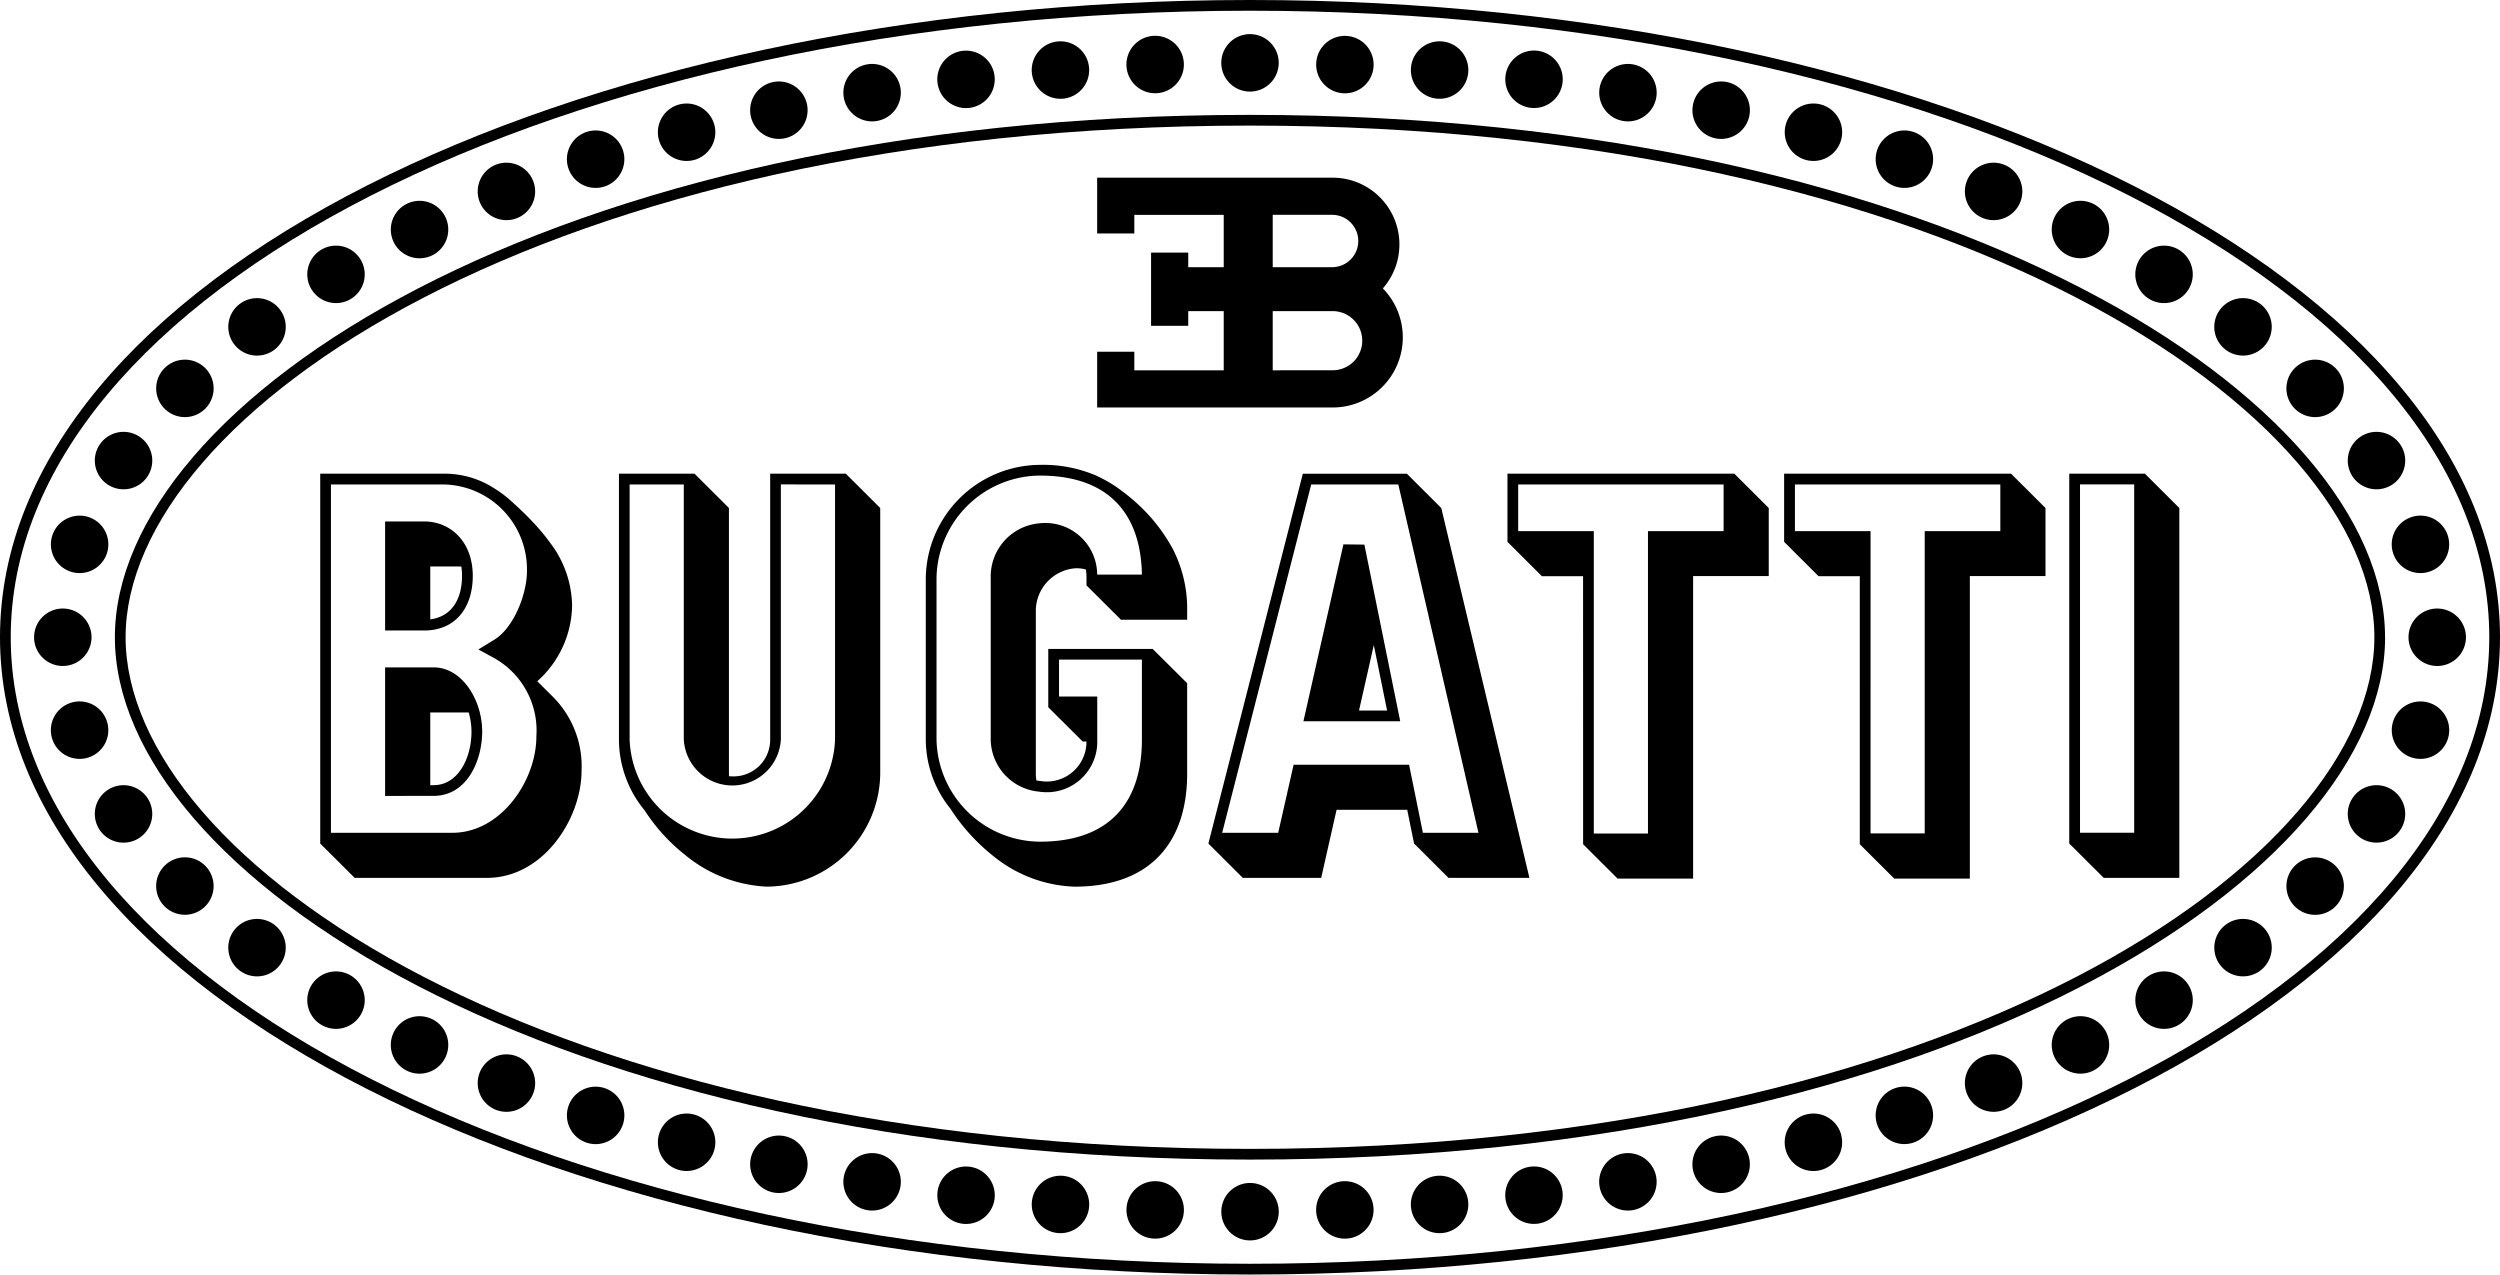 <svg xmlns="http://www.w3.org/2000/svg" xmlns:xlink="http://www.w3.org/1999/xlink" width="180" height="91.765" viewBox="0 0 180 91.765">
  <defs>
    <clipPath id="clip-path">
      <rect id="Rechteck_194" data-name="Rechteck 194" width="180" height="91.765"/>
    </clipPath>
  </defs>
  <g id="Gruppe_5264" data-name="Gruppe 5264" transform="translate(-820 -1162)">
    <g id="Gruppe_4346" data-name="Gruppe 4346" transform="translate(820 1162)">
      <g id="Gruppe_4345" data-name="Gruppe 4345" transform="translate(0 0)" clip-path="url(#clip-path)">
        <path id="Pfad_4473" data-name="Pfad 4473" d="M90,.772C40.319.772.773,21.159.773,45.882S40.319,90.992,90,90.992s89.228-20.386,89.228-45.111S139.682.772,90,.772M90,0c49.584,0,90,20.352,90,45.882S139.584,91.765,90,91.765,0,71.413,0,45.882,40.417,0,90,0" transform="translate(0 0)" fill-rule="evenodd"/>
        <path id="Pfad_4474" data-name="Pfad 4474" d="M170.76,45.686c0-16.092-30.247-36.838-80.956-36.838S8.848,29.594,8.848,45.686,39.095,82.525,89.8,82.525,170.76,61.779,170.76,45.686m.772,0c0,16.891-31.1,37.61-81.729,37.61S8.076,62.577,8.076,45.686,39.178,8.076,89.8,8.076s81.729,20.719,81.729,37.61" transform="translate(0.195 0.195)" fill-rule="evenodd"/>
        <path id="Pfad_4475" data-name="Pfad 4475" d="M89.991,4.465A2.068,2.068,0,1,1,87.922,2.4a2.068,2.068,0,0,1,2.069,2.069" transform="translate(2.077 0.058)" fill-rule="evenodd"/>
        <path id="Pfad_4476" data-name="Pfad 4476" d="M83.322,4.518a2.068,2.068,0,1,1-2.14-2,2.068,2.068,0,0,1,2.14,2" transform="translate(1.916 0.061)" fill-rule="evenodd"/>
        <path id="Pfad_4477" data-name="Pfad 4477" d="M76.66,4.829a2.068,2.068,0,1,1-2.207-1.918A2.068,2.068,0,0,1,76.66,4.829" transform="translate(1.755 0.07)" fill-rule="evenodd"/>
        <path id="Pfad_4478" data-name="Pfad 4478" d="M70.012,5.375a2.068,2.068,0,1,1-2.3-1.8,2.067,2.067,0,0,1,2.3,1.8" transform="translate(1.594 0.086)" fill-rule="evenodd"/>
        <path id="Pfad_4479" data-name="Pfad 4479" d="M63.4,6.239a2.068,2.068,0,1,1-2.367-1.719A2.069,2.069,0,0,1,63.4,6.239" transform="translate(1.434 0.109)" fill-rule="evenodd"/>
        <path id="Pfad_4480" data-name="Pfad 4480" d="M56.826,7.366a2.068,2.068,0,1,1-2.454-1.593,2.07,2.07,0,0,1,2.454,1.593" transform="translate(1.276 0.138)" fill-rule="evenodd"/>
        <path id="Pfad_4481" data-name="Pfad 4481" d="M50.314,8.81A2.068,2.068,0,1,1,47.78,7.348,2.069,2.069,0,0,1,50.314,8.81" transform="translate(1.119 0.176)" fill-rule="evenodd"/>
        <path id="Pfad_4482" data-name="Pfad 4482" d="M43.888,10.6a2.068,2.068,0,1,1-2.606-1.327A2.067,2.067,0,0,1,43.888,10.6" transform="translate(0.964 0.222)" fill-rule="evenodd"/>
        <path id="Pfad_4483" data-name="Pfad 4483" d="M37.581,12.764a2.068,2.068,0,1,1-2.671-1.189,2.069,2.069,0,0,1,2.671,1.189" transform="translate(0.812 0.277)" fill-rule="evenodd"/>
        <path id="Pfad_4484" data-name="Pfad 4484" d="M31.4,15.279a2.068,2.068,0,1,1-2.764-.951,2.067,2.067,0,0,1,2.764.951" transform="translate(0.665 0.341)" fill-rule="evenodd"/>
        <path id="Pfad_4485" data-name="Pfad 4485" d="M25.442,18.271a2.068,2.068,0,1,1-2.838-.707,2.069,2.069,0,0,1,2.838.707" transform="translate(0.523 0.418)" fill-rule="evenodd"/>
        <path id="Pfad_4486" data-name="Pfad 4486" d="M19.79,21.812a2.068,2.068,0,1,1-2.887-.458,2.067,2.067,0,0,1,2.887.458" transform="translate(0.388 0.507)" fill-rule="evenodd"/>
        <path id="Pfad_4487" data-name="Pfad 4487" d="M14.509,25.89a2.068,2.068,0,1,1-2.924,0,2.066,2.066,0,0,1,2.924,0" transform="translate(0.266 0.612)" fill-rule="evenodd"/>
        <path id="Pfad_4488" data-name="Pfad 4488" d="M9.921,30.734a2.068,2.068,0,1,1-2.88.508,2.067,2.067,0,0,1,2.88-.508" transform="translate(0.161 0.734)" fill-rule="evenodd"/>
        <path id="Pfad_4489" data-name="Pfad 4489" d="M6.318,36.361a2.068,2.068,0,1,1-2.627,1.282,2.069,2.069,0,0,1,2.627-1.282" transform="translate(0.087 0.877)" fill-rule="evenodd"/>
        <path id="Pfad_4490" data-name="Pfad 4490" d="M89.994,85.23a2.068,2.068,0,1,1-2.068-2.068,2.069,2.069,0,0,1,2.068,2.068" transform="translate(2.077 2.012)" fill-rule="evenodd"/>
        <path id="Pfad_4491" data-name="Pfad 4491" d="M83.324,85.177a2.068,2.068,0,1,1-1.994-2.139,2.067,2.067,0,0,1,1.994,2.139" transform="translate(1.916 2.009)" fill-rule="evenodd"/>
        <path id="Pfad_4492" data-name="Pfad 4492" d="M76.662,84.865a2.068,2.068,0,1,1-1.918-2.207,2.068,2.068,0,0,1,1.918,2.207" transform="translate(1.755 1.999)" fill-rule="evenodd"/>
        <path id="Pfad_4493" data-name="Pfad 4493" d="M70.015,84.32a2.068,2.068,0,1,1-1.8-2.3,2.07,2.07,0,0,1,1.8,2.3" transform="translate(1.594 1.984)" fill-rule="evenodd"/>
        <path id="Pfad_4494" data-name="Pfad 4494" d="M63.4,83.454a2.068,2.068,0,1,1-1.72-2.366,2.068,2.068,0,0,1,1.72,2.366" transform="translate(1.434 1.961)" fill-rule="evenodd"/>
        <path id="Pfad_4495" data-name="Pfad 4495" d="M56.827,82.329a2.068,2.068,0,1,1-1.593-2.454,2.067,2.067,0,0,1,1.593,2.454" transform="translate(1.276 1.931)" fill-rule="evenodd"/>
        <path id="Pfad_4496" data-name="Pfad 4496" d="M50.315,80.885a2.068,2.068,0,1,1-1.463-2.533,2.068,2.068,0,0,1,1.463,2.533" transform="translate(1.119 1.894)" fill-rule="evenodd"/>
        <path id="Pfad_4497" data-name="Pfad 4497" d="M43.889,79.1a2.068,2.068,0,1,1-1.328-2.606A2.068,2.068,0,0,1,43.889,79.1" transform="translate(0.964 1.848)" fill-rule="evenodd"/>
        <path id="Pfad_4498" data-name="Pfad 4498" d="M37.582,76.93a2.068,2.068,0,1,1-1.19-2.671,2.068,2.068,0,0,1,1.19,2.671" transform="translate(0.812 1.793)" fill-rule="evenodd"/>
        <path id="Pfad_4499" data-name="Pfad 4499" d="M31.4,74.414a2.068,2.068,0,1,1-.952-2.765,2.066,2.066,0,0,1,.952,2.765" transform="translate(0.665 1.728)" fill-rule="evenodd"/>
        <path id="Pfad_4500" data-name="Pfad 4500" d="M25.441,71.424a2.068,2.068,0,1,1-.707-2.838,2.067,2.067,0,0,1,.707,2.838" transform="translate(0.523 1.652)" fill-rule="evenodd"/>
        <path id="Pfad_4501" data-name="Pfad 4501" d="M19.79,67.883a2.068,2.068,0,1,1-.458-2.888,2.068,2.068,0,0,1,.458,2.888" transform="translate(0.388 1.563)" fill-rule="evenodd"/>
        <path id="Pfad_4502" data-name="Pfad 4502" d="M14.508,63.8a2.068,2.068,0,1,1,0-2.924,2.068,2.068,0,0,1,0,2.924" transform="translate(0.266 1.458)" fill-rule="evenodd"/>
        <path id="Pfad_4503" data-name="Pfad 4503" d="M9.919,58.962a2.068,2.068,0,1,1,.508-2.881,2.068,2.068,0,0,1-.508,2.881" transform="translate(0.161 1.335)" fill-rule="evenodd"/>
        <path id="Pfad_4504" data-name="Pfad 4504" d="M6.316,53.334A2.068,2.068,0,1,1,7.6,50.706a2.067,2.067,0,0,1-1.282,2.628" transform="translate(0.086 1.193)" fill-rule="evenodd"/>
        <path id="Pfad_4505" data-name="Pfad 4505" d="M4.537,46.914a2.068,2.068,0,1,1,1.994-2.139,2.069,2.069,0,0,1-1.994,2.139" transform="translate(0.058 1.035)" fill-rule="evenodd"/>
        <path id="Pfad_4506" data-name="Pfad 4506" d="M171.457,42.781a2.068,2.068,0,1,1-2.139,1.994,2.068,2.068,0,0,1,2.139-1.994" transform="translate(4.096 1.035)" fill-rule="evenodd"/>
        <path id="Pfad_4507" data-name="Pfad 4507" d="M170.88,49.423a2.068,2.068,0,1,1-2.628,1.283,2.069,2.069,0,0,1,2.628-1.283" transform="translate(4.068 1.193)" fill-rule="evenodd"/>
        <path id="Pfad_4508" data-name="Pfad 4508" d="M168.3,55.573a2.068,2.068,0,1,1-2.88.508,2.068,2.068,0,0,1,2.88-.508" transform="translate(3.993 1.335)" fill-rule="evenodd"/>
        <path id="Pfad_4509" data-name="Pfad 4509" d="M164.264,60.88a2.068,2.068,0,1,1-2.924,0,2.066,2.066,0,0,1,2.924,0" transform="translate(3.889 1.458)" fill-rule="evenodd"/>
        <path id="Pfad_4510" data-name="Pfad 4510" d="M159.405,65.452a2.068,2.068,0,1,1-2.888-.458,2.068,2.068,0,0,1,2.888.458" transform="translate(3.766 1.563)" fill-rule="evenodd"/>
        <path id="Pfad_4511" data-name="Pfad 4511" d="M153.953,69.294a2.068,2.068,0,1,1-2.838-.708,2.068,2.068,0,0,1,2.838.708" transform="translate(3.632 1.652)" fill-rule="evenodd"/>
        <path id="Pfad_4512" data-name="Pfad 4512" d="M148.162,72.6a2.068,2.068,0,1,1-2.765-.952,2.067,2.067,0,0,1,2.765.952" transform="translate(3.49 1.728)" fill-rule="evenodd"/>
        <path id="Pfad_4513" data-name="Pfad 4513" d="M142.128,75.448a2.068,2.068,0,1,1-2.672-1.189,2.068,2.068,0,0,1,2.672,1.189" transform="translate(3.342 1.793)" fill-rule="evenodd"/>
        <path id="Pfad_4514" data-name="Pfad 4514" d="M135.892,77.818a2.068,2.068,0,1,1-2.606-1.327,2.066,2.066,0,0,1,2.606,1.327" transform="translate(3.19 1.848)" fill-rule="evenodd"/>
        <path id="Pfad_4515" data-name="Pfad 4515" d="M129.528,79.814A2.068,2.068,0,1,1,127,78.352a2.068,2.068,0,0,1,2.533,1.463" transform="translate(3.035 1.894)" fill-rule="evenodd"/>
        <path id="Pfad_4516" data-name="Pfad 4516" d="M123.067,81.469a2.068,2.068,0,1,1-2.453-1.594,2.068,2.068,0,0,1,2.453,1.594" transform="translate(2.878 1.931)" fill-rule="evenodd"/>
        <path id="Pfad_4517" data-name="Pfad 4517" d="M116.532,82.807a2.068,2.068,0,1,1-2.366-1.719,2.068,2.068,0,0,1,2.366,1.719" transform="translate(2.72 1.961)" fill-rule="evenodd"/>
        <path id="Pfad_4518" data-name="Pfad 4518" d="M109.939,83.816a2.068,2.068,0,1,1-2.3-1.8,2.068,2.068,0,0,1,2.3,1.8" transform="translate(2.56 1.984)" fill-rule="evenodd"/>
        <path id="Pfad_4519" data-name="Pfad 4519" d="M103.313,84.577a2.068,2.068,0,1,1-2.207-1.919,2.067,2.067,0,0,1,2.207,1.919" transform="translate(2.4 1.999)" fill-rule="evenodd"/>
        <path id="Pfad_4520" data-name="Pfad 4520" d="M96.658,85.032a2.068,2.068,0,1,1-2.139-1.994,2.067,2.067,0,0,1,2.139,1.994" transform="translate(2.238 2.009)" fill-rule="evenodd"/>
        <path id="Pfad_4521" data-name="Pfad 4521" d="M92.527,4.518a2.068,2.068,0,1,1,1.994,2.139,2.07,2.07,0,0,1-1.994-2.139" transform="translate(2.239 0.061)" fill-rule="evenodd"/>
        <path id="Pfad_4522" data-name="Pfad 4522" d="M99.189,4.829a2.068,2.068,0,1,1,1.918,2.207,2.068,2.068,0,0,1-1.918-2.207" transform="translate(2.4 0.07)" fill-rule="evenodd"/>
        <path id="Pfad_4523" data-name="Pfad 4523" d="M105.836,5.375a2.068,2.068,0,1,1,1.8,2.3,2.068,2.068,0,0,1-1.8-2.3" transform="translate(2.56 0.086)" fill-rule="evenodd"/>
        <path id="Pfad_4524" data-name="Pfad 4524" d="M112.45,6.239a2.068,2.068,0,1,1,1.72,2.367,2.068,2.068,0,0,1-1.72-2.367" transform="translate(2.72 0.109)" fill-rule="evenodd"/>
        <path id="Pfad_4525" data-name="Pfad 4525" d="M119.023,7.366a2.068,2.068,0,1,1,1.594,2.453,2.067,2.067,0,0,1-1.594-2.453" transform="translate(2.878 0.138)" fill-rule="evenodd"/>
        <path id="Pfad_4526" data-name="Pfad 4526" d="M125.535,8.81A2.068,2.068,0,1,1,127,11.343a2.069,2.069,0,0,1-1.463-2.533" transform="translate(3.035 0.176)" fill-rule="evenodd"/>
        <path id="Pfad_4527" data-name="Pfad 4527" d="M131.96,10.6a2.068,2.068,0,1,1,1.327,2.606A2.067,2.067,0,0,1,131.96,10.6" transform="translate(3.19 0.222)" fill-rule="evenodd"/>
        <path id="Pfad_4528" data-name="Pfad 4528" d="M138.267,12.764a2.068,2.068,0,1,1,1.189,2.672,2.067,2.067,0,0,1-1.189-2.672" transform="translate(3.342 0.277)" fill-rule="evenodd"/>
        <path id="Pfad_4529" data-name="Pfad 4529" d="M144.444,15.279a2.068,2.068,0,1,1,.953,2.765,2.068,2.068,0,0,1-.953-2.765" transform="translate(3.49 0.341)" fill-rule="evenodd"/>
        <path id="Pfad_4530" data-name="Pfad 4530" d="M150.407,18.271a2.068,2.068,0,1,1,.707,2.838,2.067,2.067,0,0,1-.707-2.838" transform="translate(3.632 0.418)" fill-rule="evenodd"/>
        <path id="Pfad_4531" data-name="Pfad 4531" d="M156.057,21.812a2.068,2.068,0,1,1,.458,2.888,2.067,2.067,0,0,1-.458-2.888" transform="translate(3.766 0.507)" fill-rule="evenodd"/>
        <path id="Pfad_4532" data-name="Pfad 4532" d="M161.339,25.89a2.068,2.068,0,1,1,0,2.924,2.066,2.066,0,0,1,0-2.924" transform="translate(3.889 0.612)" fill-rule="evenodd"/>
        <path id="Pfad_4533" data-name="Pfad 4533" d="M165.928,30.734a2.068,2.068,0,1,1-.508,2.88,2.068,2.068,0,0,1,.508-2.88" transform="translate(3.993 0.734)" fill-rule="evenodd"/>
        <path id="Pfad_4534" data-name="Pfad 4534" d="M169.531,36.361a2.068,2.068,0,1,1-1.282,2.628,2.067,2.067,0,0,1,1.282-2.628" transform="translate(4.068 0.877)" fill-rule="evenodd"/>
        <path id="Pfad_4535" data-name="Pfad 4535" d="M34.871,34.251a8.435,8.435,0,0,1,1.591,1.207A21.791,21.791,0,0,1,38.1,37.083a15.858,15.858,0,0,1,1.24,1.574,7.631,7.631,0,0,1,1.306,4.125,7.432,7.432,0,0,1-2.506,5.461l1.078,1.076a7.067,7.067,0,0,1,2.109,5.374c0,3.424-2.738,7.707-6.808,7.707H24.99l-2.479-2.472V33.3h8.848a6.575,6.575,0,0,1,3.512.947M30.434,50.49v5.236h.244c1.728,0,2.723-1.9,2.723-3.854a4.952,4.952,0,0,0-.2-1.381Zm0-10.51v3.808c1.457-.188,2.285-1.342,2.285-3.127a4.53,4.53,0,0,0-.047-.674l-.2-.007ZM27.183,56.5V47.246h3.495c2.051,0,3.495,2.351,3.495,4.625,0,2.043-1.068,4.626-3.495,4.626Zm0-11.911v-7.85H30c1.866,0,3.495,1.426,3.495,3.925,0,2.264-1.232,3.926-3.495,3.926Zm10.89,7.635a5.984,5.984,0,0,0-3-5.627L33.9,45.954l1.144-.7c1.391-.847,2.352-3.267,2.352-4.946a6.114,6.114,0,0,0-6.034-6.234H23.283v25.08h8.756c3.488,0,6.035-3.763,6.035-6.935" transform="translate(0.545 0.806)" fill-rule="evenodd"/>
        <path id="Pfad_4536" data-name="Pfad 4536" d="M48.952,33.3l2.478,2.471v19.14l.005.174.239.008A2.635,2.635,0,0,0,54.4,52.444V33.3h5.445l2.478,2.471v19.14a8.222,8.222,0,0,1-8.166,8.121,9.927,9.927,0,0,1-5.843-2.251,13.282,13.282,0,0,1-2.968-3.26,8.008,8.008,0,0,1-1.835-5.081V33.3Zm6.217.772V52.444a3.5,3.5,0,0,1-6.989,0V34.076h-3.9V52.444a7.4,7.4,0,0,0,14.79,0V34.076Z" transform="translate(1.053 0.806)" fill-rule="evenodd"/>
        <path id="Pfad_4537" data-name="Pfad 4537" d="M77.446,33.5a9.418,9.418,0,0,1,1.8,1.092,13.427,13.427,0,0,1,2.127,1.972,12.574,12.574,0,0,1,1.5,2.181A9.45,9.45,0,0,1,83.9,43.277v.551H79.132l-2.479-2.471V40.8a3.889,3.889,0,0,0-.044-.585,2.353,2.353,0,0,0-.828-.084,3.083,3.083,0,0,0-2.776,3.141V54.934a2.782,2.782,0,0,0,.041.469c.085.014.17.026.256.034A2.858,2.858,0,0,0,76.651,52.6H76.38L73.9,50.132v-4.2h7.516L83.9,48.4v6.527c0,4.842-2.574,8.122-8.115,8.122a9.783,9.783,0,0,1-5.9-2.252,14.026,14.026,0,0,1-3.023-3.353,7.956,7.956,0,0,1-1.78-4.988V40.8a8.269,8.269,0,0,1,8.22-8.121,9.707,9.707,0,0,1,4.143.813m-.025,7.087h3.222c-.075-4.338-2.356-7.128-7.34-7.128A7.5,7.5,0,0,0,65.855,40.8V52.459A7.5,7.5,0,0,0,73.3,59.81c5.069,0,7.342-2.887,7.342-7.351V46.7H74.675V49.36h2.752v3.1a3.634,3.634,0,0,1-4.19,3.747,3.821,3.821,0,0,1-3.48-3.744V40.8a3.84,3.84,0,0,1,3.48-3.91,3.735,3.735,0,0,1,4.185,3.69" transform="translate(1.575 0.791)" fill-rule="evenodd"/>
        <path id="Pfad_4538" data-name="Pfad 4538" d="M96.859,45.639l-1.065,4.714h2.022ZM99.265,57.5H94.179l-1.108,4.9H87.424l-2.476-2.472,6.8-26.625H99.24l2.478,2.471L108.063,62.4h-5.828l-2.478-2.472ZM96.18,38.406l2.581,12.72H91.791l2.88-12.738Zm-3.828-4.329L85.94,59.157h4.035l1.109-4.9H99.4l.994,4.9h4l-5.77-25.08Z" transform="translate(2.055 0.806)" fill-rule="evenodd"/>
        <path id="Pfad_4539" data-name="Pfad 4539" d="M111.417,40.68h-2.966l-2.478-2.472V33.3h16.334l2.479,2.471v4.9H119.34V62.452H113.9l-2.479-2.472Zm.773,18.527h3.9V37.436h5.445V34.076H106.745v3.359h5.445Z" transform="translate(2.564 0.806)" fill-rule="evenodd"/>
        <path id="Pfad_4540" data-name="Pfad 4540" d="M141.761,33.3l2.479,2.471v4.9h-5.446V62.452h-5.445l-2.479-2.472V40.68H127.9l-2.478-2.472V33.3Zm-10.117,25.9h3.9V37.436h5.445V34.076H126.2v3.359h5.445Z" transform="translate(3.035 0.806)" fill-rule="evenodd"/>
        <path id="Pfad_4541" data-name="Pfad 4541" d="M150.914,33.3l2.479,2.471V62.4h-5.446l-2.479-2.472V33.3Zm-.772.772h-3.9v25.08h3.9Z" transform="translate(3.519 0.806)" fill-rule="evenodd"/>
        <path id="Pfad_4542" data-name="Pfad 4542" d="M83.687,22.1v1.054H81.011V17.884h2.676v1.054h2.555V15.167H79.806v1.339H77.129V12.491h16.96A4.805,4.805,0,0,1,97.7,20.463a5.048,5.048,0,0,1-3.614,8.574H77.129V25.022h2.677V26.36h6.436V22.1Zm10.4-3.164a1.886,1.886,0,0,0,0-3.771H89.77v3.771Zm0,7.421a2.129,2.129,0,1,0,0-4.258H89.77V26.36Z" transform="translate(1.866 0.302)" fill-rule="evenodd"/>
      </g>
    </g>
  </g>
</svg>
